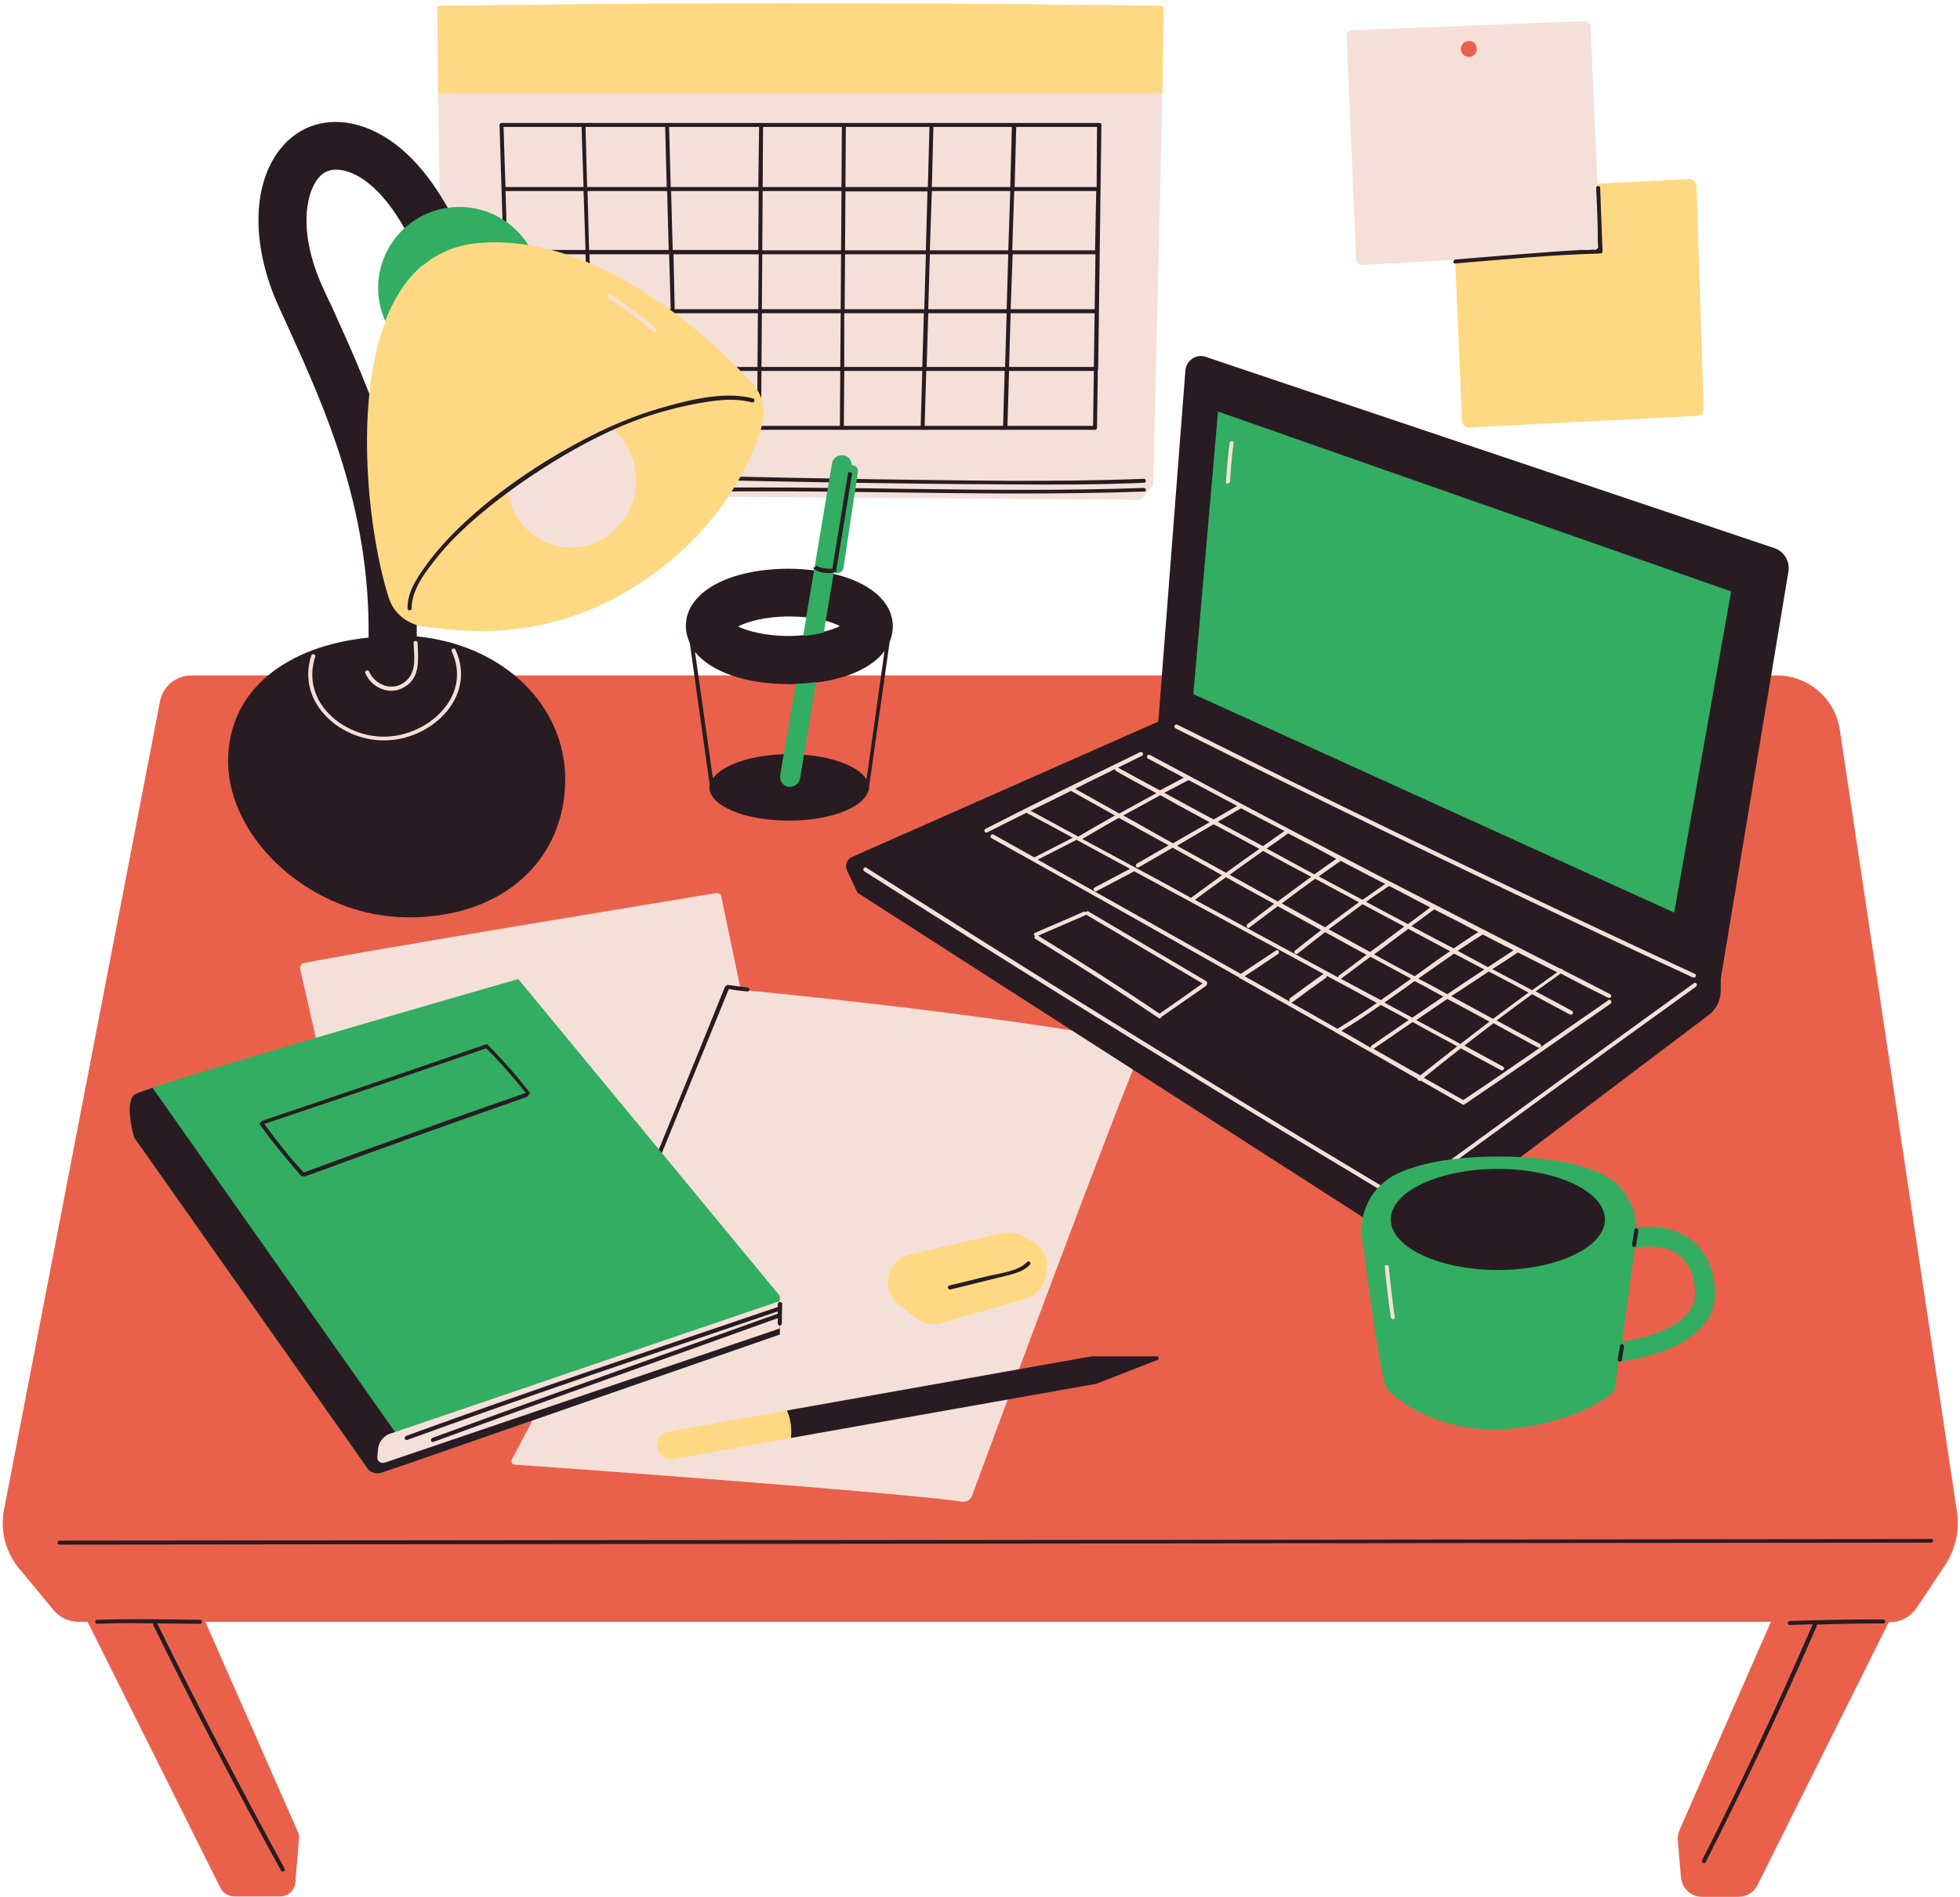 <?xml version="1.0" encoding="UTF-8" standalone="no"?><svg xmlns="http://www.w3.org/2000/svg" xmlns:xlink="http://www.w3.org/1999/xlink" fill="#000000" height="476.6" preserveAspectRatio="xMidYMid meet" version="1" viewBox="-0.7 -0.9 492.4 476.6" width="492.4" zoomAndPan="magnify"><g><g id="change1_8"><path d="M291.3,22.6c-0.7,34.8-2.3,98.5-2.3,98.5l-3.3,3.6c-2.3,0-172.6-1.3-172.6-1.3c-2.4-10-3.3-68.3-3.7-100.8 c-0.1-13-0.2-22-0.2-22c98.9-1.5,182.3,0,182.3,0C291.6,1.5,291.5,10.2,291.3,22.6z" fill="#f4e0d9"/></g><g id="change2_4"><path d="M291.3,22.6H109.4c-0.1-13-0.2-22-0.2-22c98.9-1.5,182.3,0,182.3,0C291.6,1.5,291.5,10.2,291.3,22.6z" fill="#ffd883"/></g><g id="change3_11"><path d="M286.7,119.4c0.6,0,0.6,1,0,1c-11.4,0.5-22.9,0.5-34.4,0.4c-26.5-0.1-53-0.6-79.5-1.2 c-17.5-0.4-35-0.9-52.4-1.3c-0.6,0-0.6-1,0-1c7.5,0.2,15,0.4,22.5,0.6c25,0.6,49.9,1.2,74.9,1.6 C240.7,119.8,263.8,120.3,286.7,119.4L286.7,119.4z M286.7,121.7c-39.4,1.4-78.9-0.8-118.3,0.1c-11,0.2-22,0.7-32.9,1.6 c-0.6,0.1-0.6,1.1,0,1c39.3-3.1,78.8-1.4,118.3-1.3c11,0,22-0.1,33-0.5C287.3,122.7,287.3,121.7,286.7,121.7L286.7,121.7z M275.2,91.8c0,0.1-0.1,0.2-0.1,0.3l-0.2,14.5c0,0.3-0.2,0.5-0.5,0.5h-22.5h0h-20.7h0h-20.2c0,0-0.1,0-0.1,0c0,0,0,0,0,0 c0,0,0,0-0.1,0h-20.6c0,0-0.1,0-0.1,0c0,0,0,0,0,0c0,0,0,0-0.1,0h-20.8h0h-21h0h-20.6c-0.3,0-0.5-0.2-0.5-0.5 c0-0.6-0.2-6.5-0.4-14.6c0-0.1,0-0.1,0-0.2c0,0,0-0.1,0-0.1c-0.7-22-1.9-60.6-1.9-61.1c0-0.1,0-0.3,0.1-0.4s0.2-0.2,0.4-0.2h65.2 c0,0,0,0,0.1,0c0,0,0,0,0,0c0,0,0,0,0.1,0h20.6c0,0,0,0,0.1,0c0,0,0,0,0,0c0,0,0,0,0.1,0h64c0.1,0,0.3,0.1,0.4,0.1 c0.1,0.1,0.1,0.2,0.1,0.4l-0.8,60.9C275.1,91.6,275.2,91.7,275.2,91.8z M127.2,76.8h19.6L146.4,63h-19.6 C126.9,67.6,127,72.2,127.2,76.8z M147.8,76.8h20L167.4,63h-20L147.8,76.8z M168.8,76.8h21l0.1-13.8h-21.4L168.8,76.8z M210.7,47.1 h-19.8L190.8,62h19.8L210.7,47.1z M211.6,62h20.3l0.4-14.8h-20.6L211.6,62z M190.8,63l-0.1,13.8h19.8l0.1-13.8H190.8z M189.9,47.1 h-22l0.4,14.8h21.5L189.9,47.1z M168.8,77.8l0.4,13.5h20.4l0.1-13.5H168.8z M190.6,91.3h19.8l0.1-13.5h-19.8L190.6,91.3z M211.4,91.3h19.6l0.4-13.5h-20L211.4,91.3z M231.5,76.8l0.4-13.8h-20.3l-0.1,13.8H231.5z M232.5,76.8h19.7l0.4-13.8h-19.7 L232.5,76.8z M253.2,76.8h21.1l0.2-13.8h-20.8L253.2,76.8z M274.7,47.1h-20.6L253.6,62h20.8L274.7,47.1z M253.1,47.1h-19.7 L232.9,62h19.7L253.1,47.1z M253.1,46.1l0.4-15.1h-19.7l-0.4,15.1H253.1z M232.8,31h-21l-0.1,15.1h20.7L232.8,31z M210.8,31H191 l-0.1,15.1h19.8L210.8,31z M190,31h-22.6l0.4,15.1h22L190,31z M166.4,31h-20l0.4,15.1h20L166.4,31z M146.9,47.1l0.4,14.8h20 l-0.4-14.8H146.9z M145.9,47.1h-19.6c0.1,4.5,0.3,9.6,0.5,14.8h19.6L145.9,47.1z M127.6,91.3h19.6l-0.4-13.5h-19.6 C127.4,82.6,127.5,87.2,127.6,91.3z M148.2,91.3h20l-0.4-13.5h-20L148.2,91.3z M148.2,92.3l0.4,13.8h20l-0.4-13.8H148.2z M169.6,106.1h19.9l0.1-13.8h-20.4L169.6,106.1z M190.5,106.1h19.8l0.1-13.8h-19.8L190.5,106.1z M211.3,106.1h19.3l0.4-13.8h-19.6 L211.3,106.1z M231.6,106.1h19.7l0.4-13.8H232L231.6,106.1z M251.8,91.3l0.4-13.5h-19.7l-0.4,13.5H251.8z M252.8,91.3h21.3 l0.2-13.5h-21.1L252.8,91.3z M274.9,31h-20.3l-0.4,15.1h20.6L274.9,31z M125.8,31c0.1,1.8,0.2,7.6,0.5,15.1h19.6L145.4,31H125.8z M128,106.1h19.6l-0.4-13.8h-19.6C127.9,99.3,128,104.5,128,106.1z M273.9,106.1l0.2-13.8h-21.3l-0.4,13.8H273.9z" fill="#281c22"/></g></g><g><g id="change4_1"><path d="M487.8,392.6l-7,10.5c-1.5,2.2-4,3.6-6.7,3.6h-0.3l-33,66.1c-0.9,1.8-2.7,2.9-4.7,2.9h-9.2 c-2.8,0-5-2.1-5.3-4.9l-0.8-9.2c-0.1-0.9,0.1-1.8,0.4-2.6l23-52.4H50.9l23.2,52.7c0.3,0.6,0.4,1.2,0.3,1.9l-0.9,10.9 c-0.2,2-1.8,3.5-3.8,3.5H58.2c-1.5,0-2.8-0.8-3.5-2.1l-33.4-66.9H19c-2.4,0-4.7-1.1-6.2-2.9l-8.7-10.5c-3.4-4.1-4.8-9.5-3.8-14.7 l39.2-203.2c0.7-3.8,4.1-6.5,7.9-6.5h398.3c7.9,0,14.6,5.8,15.8,13.6l29.4,196.3C491.7,383.5,490.6,388.5,487.8,392.6z" fill="#ea614b"/></g><g id="change3_12"><path d="M472.5,407c-5.6,0-11.2,0.1-16.8,0.3c0.1,0.1,0.1,0.3,0,0.4c-8.7,20-18,39.8-27.9,59.3 c-0.3,0.6-1.2,0.1-0.9-0.5c9.9-19.5,19.1-39.2,27.8-59.3c-1.9,0.1-3.8,0.1-5.8,0.2c-0.6,0-0.6-1,0-1c7.8-0.3,15.7-0.4,23.5-0.4 C473.1,406,473.1,407,472.5,407z M38.8,407c3.6,0,7.2,0.1,10.8,0.1c0.6,0,0.6-1,0-1c-8.6-0.1-17.3-0.3-25.9,0c-0.6,0-0.6,1,0,1 c4.7-0.2,9.4-0.2,14.1-0.1c0,0.1,0,0.3,0,0.4c10.2,20.8,20.9,41.4,32.1,61.7c0.3,0.6,1.2,0.1,0.9-0.5C59.7,448.3,49,427.8,38.8,407 z M484.5,385.8c-61.2,0.1-122.5,0.1-183.7,0.2S178.3,386,117,386.1c-34.3,0-68.6,0.1-102.8,0.1c-0.6,0-0.6,1,0,1 c61.2-0.1,122.5-0.1,183.7-0.2c61.2-0.1,122.5-0.1,183.7-0.2c34.3,0,68.6-0.1,102.8-0.1C485.1,386.7,485.1,385.7,484.5,385.8z" fill="#281c22"/></g></g><g><g id="change1_7"><path d="M285.1,260.8c0.9,0.2,1.4,1.1,1,1.9c-6,13.4-37.5,98.4-42.6,112.2c-0.4,1.1-1.5,1.7-2.6,1.5 c-14.3-2.2-100.5-8.5-112.3-9.3c-0.6,0-1-0.7-0.7-1.3l6.9-13.1l-31.9,4.5c-1.2,0.2-2.3-0.6-2.6-1.8L74.7,242.5 c-0.1-0.6,0.3-1.3,0.9-1.4c12.9-2.7,93.3-15.9,103.6-17.6c0.6-0.1,1.2,0.3,1.3,0.9l4.9,23.4C243.2,253.4,277.3,259.3,285.1,260.8z" fill="#f4e0d9"/></g><g id="change3_10"><path d="M187.1,248.2c-1.6-0.1-3.1-0.3-4.7-0.6c-7.3,17.8-14.5,35.6-21.8,53.4c-0.2,0.6-1.2,0.3-1-0.3 c7.3-17.9,14.6-35.7,21.8-53.6c0.1-0.2,0.2-0.3,0.4-0.3c0.1-0.2,0.3-0.3,0.5-0.2c1.5,0.2,3.1,0.4,4.6,0.6 C187.8,247.2,187.8,248.2,187.1,248.2z" fill="#281c22"/></g></g><g><g><g id="change5_3"><path d="M195.2,324.7v9.7l-93.8,32.6l-6.2,2.1c-0.4,0.1-0.9,0.2-1.3,0.2c-0.9-0.1-1.8-0.5-2.3-1.3l-58.6-83.1 c0,0-2.5-8.4,0-10.7c0.3-0.3,2-0.9,4.6-1.8c19.3-6.5,91.9-27.3,91.9-27.3L195.2,324.7z" fill="#32ad62"/></g><g id="change3_5"><path d="M195.2,331.3v3.1l-93.8,32.6l-6.2,2.1c-0.4,0.1-0.9,0.2-1.3,0.2c-0.9-0.1-1.8-0.5-2.3-1.3l-58.6-83.1 c0,0-2.5-8.4,0-10.7c0.3-0.3,2-0.9,4.6-1.8L98.6,359l1.2,3.4l0.2-0.2l43.6-14.1L195.2,331.3z" fill="#281c22"/></g><g id="change1_3"><path d="M195.2,326v6.9L100.7,365l-4.4,1.5l-0.4,0.1c-1,0.3-1.9-0.4-1.8-1.4l0.2-2.2c0.2-1.6,1.3-3,2.8-3.6 l1.5-0.5L195.2,326z" fill="#f4e0d9"/></g><g id="change3_6"><path d="M132.3,273.5c-3.2-4.1-6.7-8.1-10.4-11.8c0,0,0,0,0,0c-0.1-0.2-0.3-0.3-0.5-0.2 c-18.7,6.5-37.5,12.9-56.2,19.2c-0.2,0.1-0.3,0.2-0.3,0.3c-0.3,0.1-0.5,0.4-0.3,0.7c3.2,4.4,6.7,8.7,10.3,12.8 c0.2,0.2,0.4,0.2,0.6,0.1c0.1,0.1,0.3,0.1,0.4,0.1c18.5-6.8,37.2-13.5,55.8-20c0.3-0.1,0.3-0.3,0.3-0.5 C132.3,274.1,132.6,273.8,132.3,273.5z M75.6,293.7C75.6,293.7,75.5,293.7,75.6,293.7c-3.6-3.9-6.8-7.9-9.9-12.2 c18.6-6.2,37.2-12.6,55.7-19c3.6,3.5,6.9,7.3,10,11.2C112.7,280.2,94.1,286.9,75.6,293.7z M195.8,326.7c0,1.7-0.1,3.3-0.1,5 c0,0.6-1,0.6-1,0c0-0.5,0-1,0-1.4c-28.8,10.4-57.7,20.5-86.5,31.1c-0.6,0.2-0.9-0.7-0.3-1c28.8-10.6,57.8-20.8,86.7-31.2 c0,0,0,0,0.1,0c0-0.2,0-0.4,0-0.6c-31.1,10.6-62.3,21.1-93.1,32.3c-0.6,0.2-0.9-0.7-0.3-1c31-11.3,62.2-21.8,93.4-32.4 c0-0.3,0-0.5,0-0.8C194.8,326.1,195.8,326.1,195.8,326.7z" fill="#281c22"/></g></g></g><g id="change2_1"><path d="M255.9,309.6l2.7,1.4c2.8,1.4,4.3,4.6,3.6,7.7l-0.4,1.6c-0.6,2.5-2.4,4.4-4.8,5.1l-21.4,6.2 c-2.2,0.6-4.6,0.1-6.3-1.3l-4.4-3.6c-1.6-1.3-2.5-3.3-2.5-5.4v-0.2c0-3.2,2.2-6,5.4-6.8l23.5-5.4 C252.7,308.6,254.4,308.8,255.9,309.6z" fill="#ffd883"/></g><g><g id="change3_7"><path d="M141.3,194.9c0,19.8-15.1,34.7-39.3,34.7s-45.4-19.5-45.4-39.3c0-17.8,14.7-28.9,35.3-31 c0.4-32.7-11.1-57.9-20.4-78.4c-0.7-1.6-1.5-3.2-2.2-4.8c-7.2-15.9-6.7-31.8,1.3-40.6C75.6,30,83,28.3,90.7,31 c17.9,6.2,26.4,31.6,27.3,34.5c1,3.2-0.8,6.5-3.9,7.5c-3.2,1-6.5-0.8-7.5-3.9c-2-6.2-9.3-23.2-19.7-26.8c-4.7-1.6-6.8,0.6-7.4,1.3 c-3.7,4.1-5.1,14.5,0.8,27.5c0.7,1.6,1.4,3.1,2.2,4.7c9.8,21.6,21.9,48.1,21.5,83.2C125.7,161.1,141.3,176.3,141.3,194.9z" fill="#281c22"/></g><g id="change5_4"><path d="M132.1,60.8c-4.3-0.7-8.6-0.9-13-0.5c-11.7,1-18.9,8.8-23,19.5c-1.1-2.5-1.8-5.3-1.8-8.3 c0-11.3,9.1-20.4,20.4-20.4C122.1,51.1,128.5,55,132.1,60.8z" fill="#32ad62"/></g><g id="change2_3"><path d="M190.8,105.8c-2.9,10.4-12.3,29.8-35.8,42.9c-20.8,11.6-40.2,9.1-49.4,7.8c-4.1-0.6-7.5-3.4-8.7-7.4 c-5-15.8-8.8-48.4-0.7-69.4c4.1-10.7,11.3-18.4,23-19.5c4.4-0.4,8.8-0.2,13,0.5c25.5,4.2,47.7,25.6,56.2,34.8 C190.9,98.4,191.8,102.2,190.8,105.8z" fill="#ffd883"/></g><g id="change1_4"><path d="M159.1,119.8c0,9.3-7.3,16.9-16.3,16.9c-8.2,0-15-6.4-16.1-14.6c7.8-5.6,22.5-13.4,26.4-15.4 C156.8,109.8,159.1,114.6,159.1,119.8z" fill="#f4e0d9"/></g><g id="change3_8"><path d="M188.5,99.2c0.6,0.2,0.4,1.1-0.3,1c-4.9-1.3-10.1-0.4-14.9,0.5c-4.1,0.8-8.1,1.9-12,3.2 c-8.1,2.8-15.8,6.8-23.1,11.3c-7.3,4.5-14.4,9.6-20.8,15.3c-2.9,2.6-5.6,5.3-8.1,8.4c-2.9,3.6-6.6,8.2-6.6,13.1c0,0.6-1,0.6-1,0 c-0.1-3.9,2.1-7.3,4.3-10.4c2.1-3,4.5-5.7,7-8.3c9.9-10,22.3-18.3,34.8-24.7c6.3-3.2,12.9-5.8,19.7-7.6 C174.1,99.2,181.8,97.5,188.5,99.2L188.5,99.2z" fill="#281c22"/></g><g id="change1_5"><path d="M91.1,168.3c-0.3-0.6,0.6-1.1,0.9-0.5c1.6,3.6,6.2,5.2,9.3,2.4c2.8-2.5,2-6.3,1.9-9.6c0-0.6,1-0.6,1,0 c0.2,4.4,0.8,9.3-4,11.5C96.6,173.7,92.6,171.7,91.1,168.3L91.1,168.3z M112.8,162.8c5.2,11.3-6,21.2-16.7,21.4 c-10.6,0.2-21.3-8.8-17.6-20.1c0.2-0.6-0.8-0.9-1-0.3c-3.9,12.2,7.9,22,19.4,21.3c11.3-0.6,22.2-11.2,16.8-22.8 C113.4,161.7,112.5,162.2,112.8,162.8L112.8,162.8z" fill="#f4e0d9"/></g><g id="change1_6"><path d="M152,73.9c-0.5-0.3,0-1.2,0.5-0.9c4.1,2.6,8,5.5,11.6,8.7c0.5,0.4-0.2,1.1-0.7,0.7 C159.9,79.3,156.1,76.4,152,73.9L152,73.9z" fill="#f4e0d9"/></g></g><g><g id="change3_3"><path d="M428.5,254.2l-72.2,54.5c-2.4,1.8-5.7,2-8.3,0.3l-133.3-85.6l-2.6-5.6c-0.6-1.3,0-2.9,1.3-3.4l76.9-34 l6.8-88.2c0.2-2.6,2.8-4.3,5.2-3.4l142.7,48c2.5,0.8,4,3.3,3.6,5.9l-17,102.3v3C431.6,250.5,430.4,252.8,428.5,254.2z" fill="#281c22"/></g><g id="change5_1"><path d="M305.3,102.5l128.9,45.2l-14.3,80.7l-120.8-54.9L305.3,102.5z" fill="#32ad62"/></g><g id="change1_1"><path d="M295.1,181.2c9.6,4.8,19.2,9.5,28.8,14.3c33.6,16.5,67.3,32.6,101.2,48.3c0.6,0.3,0.1,1.1-0.5,0.9 c-9.7-4.5-19.4-9-29.1-13.6c-33.8-15.9-67.5-32.3-100.9-49C294,181.8,294.5,180.9,295.1,181.2z M350.6,299.6 c-35-20.9-69.7-42.2-104.2-63.9c-9.8-6.2-19.7-12.4-29.5-18.6c-0.5-0.3-1,0.5-0.5,0.9c34.4,21.9,69,43.4,103.8,64.5 c9.9,6,19.9,12,29.9,18C350.6,300.8,351.1,299.9,350.6,299.6z M424.9,246.1c-24.5,17.7-48.8,35.4-73.2,53.2c-0.5,0.4,0,1.2,0.5,0.9 c24.3-17.8,48.7-35.6,73.2-53.2C425.9,246.6,425.4,245.8,424.9,246.1z M246.8,207.4c12.9-6.6,25.9-13,38.9-19.3 c0.6-0.3,1.1,0.6,0.5,0.9c-2,1-4.1,2-6.1,3c0,0,0,0,0.1,0c3.5,1.9,7,3.8,10.5,5.7c2-1.1,4-2.1,6-3.2c-3-1.6-6-3.2-9-4.8 c-0.6-0.3-0.1-1.2,0.5-0.9c8.4,4.5,16.9,9,25.3,13.5c7.5,4,15,7.9,22.5,11.8c0.1,0,0.1,0,0.2,0.1c7.8,4.1,15.6,8.1,23.4,12.1 c0.1,0,0.1,0,0.2,0.1c10.5,5.4,21,10.8,31.5,16.1c0.3-0.1,0.5,0.1,0.6,0.3c4,2,7.9,4,11.9,6.1c0.6,0.3,0.1,1.2-0.5,0.9 c-4-2-8-4-11.9-6.1c-2.1,1.5-4.2,3-6.3,4.5c3,1.6,6.1,3.2,9.1,4.9c0.6,0.3,0.1,1.2-0.5,0.9c-3.2-1.7-6.4-3.4-9.5-5.1 c-3,2.2-6,4.4-8.9,6.6c3.6,2,7.2,3.9,10.9,5.9c0.6,0.3,0.1,1.2-0.5,0.9c-3.8-2-7.5-4.1-11.2-6.1c-2.4,1.8-4.8,3.7-7.3,5.6 c3.2,1.8,6.5,3.5,9.7,5.3c0.6,0.3,0.1,1.2-0.5,0.9c-3.4-1.8-6.7-3.6-10.1-5.5c-3.1,2.4-6.2,4.9-9.3,7.4c3.3,1.9,6.6,3.7,9.9,5.6 c12.3-8.2,24.3-16.7,36.5-25.1c0.5-0.4,1,0.5,0.5,0.9c-12.2,8.5-24.4,17-36.7,25.3c-0.2,0.1-0.4,0.1-0.5,0c0,0,0,0,0,0 c-3.5-2-7-4-10.5-6c-0.4,0.2-0.8-0.1-0.8-0.4c-5-2.8-9.9-5.7-14.9-8.5c-1.7-1-3.5-2-5.3-3c-0.1,0-0.2-0.1-0.3-0.2 c-8-4.5-15.9-9-23.9-13.5c-0.2,0-0.4-0.1-0.4-0.3c-20.7-11.7-41.4-23.4-62.2-35c-0.6-0.3-0.1-1.2,0.5-0.9c3.4,1.9,6.8,3.8,10.2,5.7 c0,0,0,0,0.1,0c3.2-1.6,6.4-3.3,9.6-4.9c-3.8-2.1-7.7-4.2-11.5-6.2c0,0-0.1,0-0.1-0.1c-3.3,1.6-6.6,3.3-9.8,4.9 C246.8,208.6,246.3,207.7,246.8,207.4z M258.2,202.8c4,2.2,8,4.3,12,6.5c3-1.8,6.1-3.5,9.2-5.3c-3.6-2-7.3-4.1-10.9-6.1 c-0.1,0-0.1-0.1-0.1-0.1C264.9,199.5,261.6,201.2,258.2,202.8z M322.9,208.5c-1.8,1.3-3.6,2.6-5.4,3.8c4,2.2,8,4.3,12,6.5 c1.8-1.3,3.7-2.6,5.5-3.9C331,212.7,327,210.6,322.9,208.5z M336.1,215.4c-1.8,1.3-3.7,2.6-5.5,3.9c3.7,2,7.3,3.9,11,5.9 c1.9-1.3,3.8-2.7,5.7-4C343.5,219.3,339.8,217.3,336.1,215.4z M348.3,221.7c-1.9,1.3-3.9,2.6-5.8,4c3.5,1.9,7,3.7,10.5,5.6 c1.9-1.4,3.8-2.8,5.6-4.2C355.2,225.3,351.7,223.5,348.3,221.7z M359.6,227.6c-1.9,1.4-3.8,2.8-5.7,4.2c3.5,1.9,7.1,3.8,10.6,5.6 c2.1-1.4,4.1-2.8,6.2-4.1C367.1,231.4,363.4,229.5,359.6,227.6z M335.3,257.6c3.4-2.1,6.7-4.2,9.9-6.5c-4.2-2.3-8.4-4.6-12.6-6.8 c0,0.2,0,0.4-0.2,0.5c-2.8,2-5.6,4-8.4,6.1c-0.1,0.1-0.3,0.1-0.4,0.1C327.5,253.1,331.4,255.4,335.3,257.6z M312.7,231.3 c2.2-1.7,4.5-3.4,6.7-5.1c-4-2.2-8.1-4.4-12.1-6.7c-2.6,1.9-5.2,3.7-7.8,5.7c12,6.5,24,13,36,19.5c0-0.2,0-0.4,0.2-0.5 c2.3-1.7,4.6-3.4,6.9-5.2c-3.5-1.9-7-3.8-10.4-5.7c-2.3,1.8-4.6,3.6-6.9,5.4c-0.5,0.4-1.2-0.3-0.7-0.7c2.2-1.8,4.4-3.5,6.6-5.2 c-3.6-2-7.3-4-10.9-6c-2.4,1.8-4.8,3.6-7.2,5.4C312.7,232.6,312.2,231.7,312.7,231.3z M340.7,225.8c-3.7-2-7.3-3.9-11-5.9 c-2.8,2-5.6,4.1-8.4,6.2c3.6,2,7.3,4,10.9,6C335,230,337.8,227.9,340.7,225.8z M333.1,232.6c3.5,1.9,7,3.8,10.4,5.7 c2.9-2.1,5.7-4.3,8.6-6.4c-3.5-1.9-7-3.7-10.5-5.6C338.8,228.4,335.9,230.5,333.1,232.6z M346.2,250.4c2.6-1.8,5.1-3.6,7.6-5.4 c-3.4-1.8-6.8-3.7-10.2-5.5c-2.5,1.8-4.9,3.7-7.4,5.5c0,0,0,0-0.1,0C339.5,246.8,342.8,248.6,346.2,250.4z M347.1,251 c2.3,1.3,4.7,2.5,7,3.8c2.6-1.8,5.2-3.5,7.8-5.3c-0.8-0.4-1.6-0.9-2.4-1.3c-1.6-0.9-3.2-1.8-4.8-2.6 C352.2,247.4,349.7,249.2,347.1,251z M362.9,248.9c3.1-2.1,6.2-4.2,9.3-6.2c-1.3-0.7-2.5-1.3-3.8-2c-1.3-0.7-2.6-1.4-3.8-2 c-3,2.1-6,4.2-9,6.3C358.1,246.2,360.5,247.6,362.9,248.9z M363.6,238.1c-3.5-1.9-7-3.7-10.5-5.6c-2.9,2.1-5.7,4.3-8.6,6.4 c3.4,1.9,6.8,3.7,10.2,5.5C357.6,242.3,360.6,240.1,363.6,238.1z M316.6,212.9c-2.8,2-5.6,4-8.4,6c4,2.2,8,4.4,12.1,6.7 c2.8-2.1,5.6-4.1,8.4-6.2C324.7,217.3,320.6,215.1,316.6,212.9z M315.7,212.4c-3.8-2.1-7.6-4.1-11.5-6.2c-3.1,1.8-6.1,3.6-9.2,5.4 c4.1,2.3,8.2,4.5,12.3,6.8C310,216.4,312.8,214.4,315.7,212.4z M303.2,205.7c-4.1-2.2-8.3-4.5-12.4-6.8c-3.1,1.7-6.2,3.4-9.3,5.1 c4.2,2.3,8.3,4.7,12.5,7C297,209.2,300.1,207.5,303.2,205.7z M280.4,204.6c-3.1,1.7-6.1,3.5-9.2,5.3c4.3,2.3,8.5,4.6,12.8,6.9 c4.8,2.6,9.7,5.2,14.5,7.9c2.6-1.9,5.2-3.8,7.8-5.7c-4.1-2.3-8.3-4.6-12.4-6.9c-2.8,1.6-5.7,3.3-8.5,4.9c-0.6,0.3-1.1-0.5-0.5-0.9 c2.7-1.5,5.3-3.1,8-4.6C288.8,209.3,284.6,206.9,280.4,204.6z M275.2,223.6c12,6.7,23.9,13.5,35.8,20.2c3-2,5.9-3.9,8.9-5.9 c0.5-0.4,1,0.5,0.5,0.9c-2.8,1.9-5.6,3.7-8.4,5.6c3.8,2.1,7.6,4.3,11.4,6.4c-0.2-0.2-0.3-0.6,0-0.9c2.8-2.1,5.6-4.1,8.4-6.1 c0,0,0,0,0,0c-15.9-8.6-31.7-17.2-47.6-25.8c0,0-0.1,0.1-0.1,0.1c-3.1,1.6-6.2,3.3-9.3,4.9c-0.6,0.3-1.1-0.6-0.5-0.9 c3-1.6,5.9-3.1,8.9-4.7c-4.5-2.4-9-4.9-13.5-7.3c0,0,0,0-0.1,0.1c-3.2,1.6-6.4,3.3-9.6,4.9C265.2,218,270.2,220.8,275.2,223.6z M343.7,262.4c-0.1-0.2,0-0.4,0.2-0.6c3.1-2.1,6.2-4.3,9.3-6.4c-1-0.6-2-1.1-3.1-1.7c-1.3-0.7-2.6-1.4-3.9-2.1 c-3.3,2.3-6.5,4.5-9.9,6.5C338.8,259.5,341.3,261,343.7,262.4z M365.4,262c-3.7-2-7.5-4-11.2-6.1c-3.3,2.2-6.5,4.5-9.8,6.7 c0,0-0.1,0-0.1,0c3.9,2.2,7.8,4.5,11.8,6.7C359.2,266.9,362.3,264.4,365.4,262z M373.5,255.8c-3.5-1.9-7-3.8-10.6-5.7 c-2.6,1.8-5.2,3.5-7.8,5.3c3.7,2,7.4,4,11.1,6C368.7,259.5,371.1,257.6,373.5,255.8z M383.3,248.5c-3.3-1.8-6.7-3.6-10-5.3 c-3.1,2.1-6.2,4.1-9.4,6.2c3.5,1.9,7,3.8,10.5,5.7C377.3,252.9,380.3,250.7,383.3,248.5z M390.5,243.4c-3.3-1.7-6.6-3.3-9.9-5 c0,0,0,0.1-0.1,0.1c-2.1,1.4-4.2,2.8-6.3,4.1c3.3,1.8,6.7,3.5,10,5.3C386.3,246.4,388.4,244.9,390.5,243.4z M377.8,237 c-2-1-4-2.1-6-3.1c-2.1,1.3-4.2,2.7-6.3,4.1c2.5,1.4,5.1,2.7,7.6,4.1c2.1-1.4,4.3-2.8,6.4-4.2C379,237.5,378.4,237.3,377.8,237z M311.1,202.2c-2,1.1-3.9,2.3-5.9,3.4c0.1,0,0.1,0.1,0.2,0.1c3.7,2,7.5,4,11.2,6c1.8-1.3,3.6-2.5,5.4-3.8 C318.3,206,314.7,204.1,311.1,202.2z M291.8,198.3c4.1,2.2,8.2,4.5,12.4,6.7c2-1.1,3.9-2.3,5.9-3.4c-4.1-2.2-8.1-4.3-12.2-6.5 C295.8,196.2,293.8,197.3,291.8,198.3z M279.5,192.3c-3.4,1.7-6.8,3.3-10.1,5c3.7,2.1,7.4,4.1,11.1,6.2c3.1-1.7,6.2-3.4,9.3-5.1 c-3.3-1.8-6.7-3.6-10-5.5C279.5,192.8,279.4,192.5,279.5,192.3z M302.5,246.4c0,0.2-0.1,0.3-0.2,0.4c-3.7,2.6-7.5,5.2-11.2,7.8 c-0.1,0.3-0.4,0.5-0.7,0.3c-10.2-6.9-20.5-13.5-31-19.9c-0.3-0.2-0.3-0.5-0.1-0.7c-0.3-0.2-0.4-0.6,0-0.8c4.1-1.8,8.2-3.5,12.2-5.3 c0.2-0.1,0.5,0,0.6,0.1c0.1-0.2,0.4-0.3,0.6-0.2c9.9,5.8,19.7,11.7,29.6,17.5C302.6,245.8,302.6,246.1,302.5,246.4z M260.1,234.2 c10.3,6.3,20.5,12.8,30.5,19.6c3.6-2.5,7.2-5,10.8-7.6c-9.7-5.7-19.4-11.5-29.1-17.2c0,0-0.1-0.1-0.1-0.1c0,0-0.1,0.1-0.1,0.1 C268,230.8,264,232.5,260.1,234.2z M308.3,120.1c0.2-3.2,0.5-6.5,0.9-9.7c0.1-0.6-0.9-0.6-1,0c-0.4,3.2-0.7,6.5-0.9,9.7 C307.2,120.8,308.2,120.8,308.3,120.1z" fill="#f4e0d9"/></g></g><g><g id="change5_2"><path d="M430,321.8c-0.7-5.4-3-9.4-6.7-11.8c-4.5-3-9.9-2.8-12.9-2.4c-0.2-5.8-3.5-11.1-8.9-13.6 c-5.2-2.4-13.2-4.3-25.6-4.3c-12.4,0-20.4,1.9-25.6,4.3c-6.1,2.9-9.7,9.4-8.8,16.1c1.5,11.5,4.8,36.1,6.2,37.9 c1.9,2.4,12.7,11.1,29.2,10.2s27.6-8.3,28-9.9c0.1-0.4,0.5-3.1,1-7c5.9-0.8,15.9-3,21-8.9C429.6,329.4,430.6,325.8,430,321.8z M423.2,329.2c-3.6,4.3-11.2,6.2-16.4,7c1-7.5,2.3-16.8,3.2-23.5c1.4-0.3,6.7-1.2,10.6,1.4c2.4,1.6,4,4.4,4.5,8.4 C425.4,325.1,424.8,327.3,423.2,329.2z" fill="#32ad62"/></g><g id="change3_4"><path d="M402.5,305.5c0,7-12.1,12.7-26.9,12.7s-26.9-5.7-26.9-12.7s12.1-12.7,26.9-12.7S402.5,298.5,402.5,305.5z M409.9,308.1c-0.2,1.2-0.4,2.5-0.6,3.7c-0.1,0.6,0.9,0.9,1,0.3c0.2-1.2,0.4-2.5,0.6-3.7C411,307.7,410,307.4,409.9,308.1 L409.9,308.1z M406.3,337.2c-0.2,1.1-0.4,2.3-0.6,3.4c-0.1,0.6,0.9,0.9,1,0.3c0.2-1.1,0.4-2.3,0.6-3.4 C407.3,336.8,406.4,336.5,406.3,337.2L406.3,337.2z" fill="#281c22"/></g><g id="change1_2"><path d="M347.2,317.4c-0.1-0.6,0.9-0.6,1,0c0.4,4.2,0.9,8.5,1.5,12.7c0.1,0.6-0.9,0.6-1,0 C348.1,325.9,347.6,321.7,347.2,317.4L347.2,317.4z" fill="#f4e0d9"/></g></g><g id="change3_1"><path d="M289.9,339.9h-16.4L197,353.5c0.6,1.4,1.3,3.8,1,6.9l76.7-13.6l15.4-6C290.6,340.6,290.4,339.9,289.9,339.9z M257.3,316.2c-2.1,2.3-6.7,2.8-9.7,3.5c-3.3,0.8-6.5,1.6-9.8,2.4c-0.6,0.2-0.4,1.1,0.3,1c3.9-1,7.8-1.9,11.7-2.9 c2.7-0.7,6.3-1.2,8.2-3.3C258.5,316.4,257.8,315.7,257.3,316.2z" fill="#281c22"/></g><g id="change2_2"><path d="M198,360.4l-29.5,5.3c-0.2,0-0.4,0.1-0.6,0.1c-1.7,0-3.1-1.2-3.5-2.9c-0.3-1.9,0.9-3.7,2.8-4.1l29.7-5.3 C197.6,354.9,198.3,357.3,198,360.4z" fill="#ffd883"/></g><g id="change3_2"><path d="M217.6,197l5.2-36.6c0.5-1.2,0.8-2.5,0.8-3.9c0-6.2-5.7-11-14.8-13.2c-1.5-0.4-3.2-0.7-4.9-0.9 c-2-0.2-4.1-0.4-6.3-0.4c-15.3,0-26,5.9-26,14.4c0,1.5,0.4,3,1,4.3l5,35.7c0,0.2-0.1,0.3-0.1,0.5c0,4.7,9,8.4,20,8.4 c10,0,18.3-3.1,19.8-7.1l0.1,0l0-0.3C217.6,197.7,217.6,197.3,217.6,197C217.6,197,217.6,197,217.6,197z M197.6,154 c1.6,0,3,0.1,4.3,0.2c1.9,0.2,3.5,0.5,4.9,0.9c1.5,0.4,2.7,0.9,3.5,1.3c-0.9,0.5-2.3,1-4,1.4c-1.5,0.4-3.2,0.7-5.2,0.9 c-1.1,0.1-2.3,0.2-3.6,0.2c-6.1,0-10.5-1.3-12.8-2.4C187.1,155.3,191.5,154,197.6,154z M197.6,188.6c-9.1,0-16.8,2.6-19.2,6.1 l-4.5-31.8c3.9,4.9,12.6,8.1,23.7,8.1c0.5,0,1.1,0,1.6,0c1.8,0,3.5-0.2,5.1-0.4c8-1,14.1-3.8,17.2-7.9l-4.5,32.2 C214.6,191.2,206.9,188.6,197.6,188.6z" fill="#281c22"/></g><g><g id="change5_5"><path d="M199.2,170.9c1.8,0,3.5-0.2,5.1-0.4l-4,24.2c-0.2,1.2-1.3,2.1-2.5,2.1c-0.1,0-0.3,0-0.4,0 c-1.4-0.2-2.3-1.5-2.1-2.9L199.2,170.9z M213.6,116c-0.1,0-0.2,0-0.3,0c0-1.2-0.8-2.3-2.1-2.5c-1.4-0.2-2.7,0.7-2.9,2.1l-4.5,26.9 l-2,11.9l-0.7,4.5c2-0.2,3.7-0.5,5.2-0.9l0.4-2.7l2-11.9l0.1-0.6c0.2,0.1,0.4,0.3,0.7,0.3c0.1,0,0.1,0,0.2,0c0.7,0,1.4-0.5,1.5-1.3 l3.6-24C215,116.9,214.4,116.1,213.6,116z" fill="#32ad62"/></g><g id="change3_9"><path d="M207.7,143.1c-3.2,0-4-1.1-4.1-1.3l0.9-0.5l-0.4,0.2l0.4-0.3c0,0,0.7,0.9,3.9,0.8l4-24.3l1,0.2l-4.1,25 l-0.4,0C208.4,143.1,208,143.1,207.7,143.1z" fill="#281c22"/></g></g><g><g id="change2_5"><path d="M365.8,47l57.9-2.9c0.9,0,1.7,0.7,1.8,1.6l1.8,56.2c0,0.9-0.7,1.7-1.6,1.7l-57.3,2.9 c-0.9,0-1.7-0.7-1.8-1.6l-2.4-56.2C364.2,47.9,364.9,47.1,365.8,47z" fill="#ffd883"/></g><g id="change1_9"><path d="M338.9,6.7l58.5-2.3c0.8,0,1.4,0.6,1.5,1.3l2.4,55.2c0,0.8-0.6,1.4-1.3,1.5l-58.5,3.3 c-0.8,0-1.4-0.6-1.5-1.3l-2.4-56.2C337.5,7.4,338.1,6.8,338.9,6.7z" fill="#f4e0d9"/></g><g id="change4_2"><path d="M370.3,11.4c0,1.1-0.9,2-2,2c-1.1,0-2-0.9-2-2s0.9-2,2-2C369.4,9.3,370.3,10.2,370.3,11.4z" fill="#ea614b"/></g><g id="change3_13"><path d="M400.3,46.3c0-0.6,1-0.6,1,0c0.2,5.3,0.4,10.7,0.6,16c0,0.3-0.2,0.5-0.5,0.5c-12.2,0.3-24.4,1.5-36.5,2.5 c-0.6,0.1-0.6-0.9,0-1c8.4-0.7,16.9-1.4,25.3-2c2.1-0.1,4.2-0.3,6.3-0.4c0.9,0,2,0.1,2.9-0.1c0.7,0.2,1.1,0,1.4-0.5 c0-0.7-0.1-1.3-0.1-2C400.7,54.9,400.5,50.6,400.3,46.3L400.3,46.3z" fill="#281c22"/></g></g></svg>